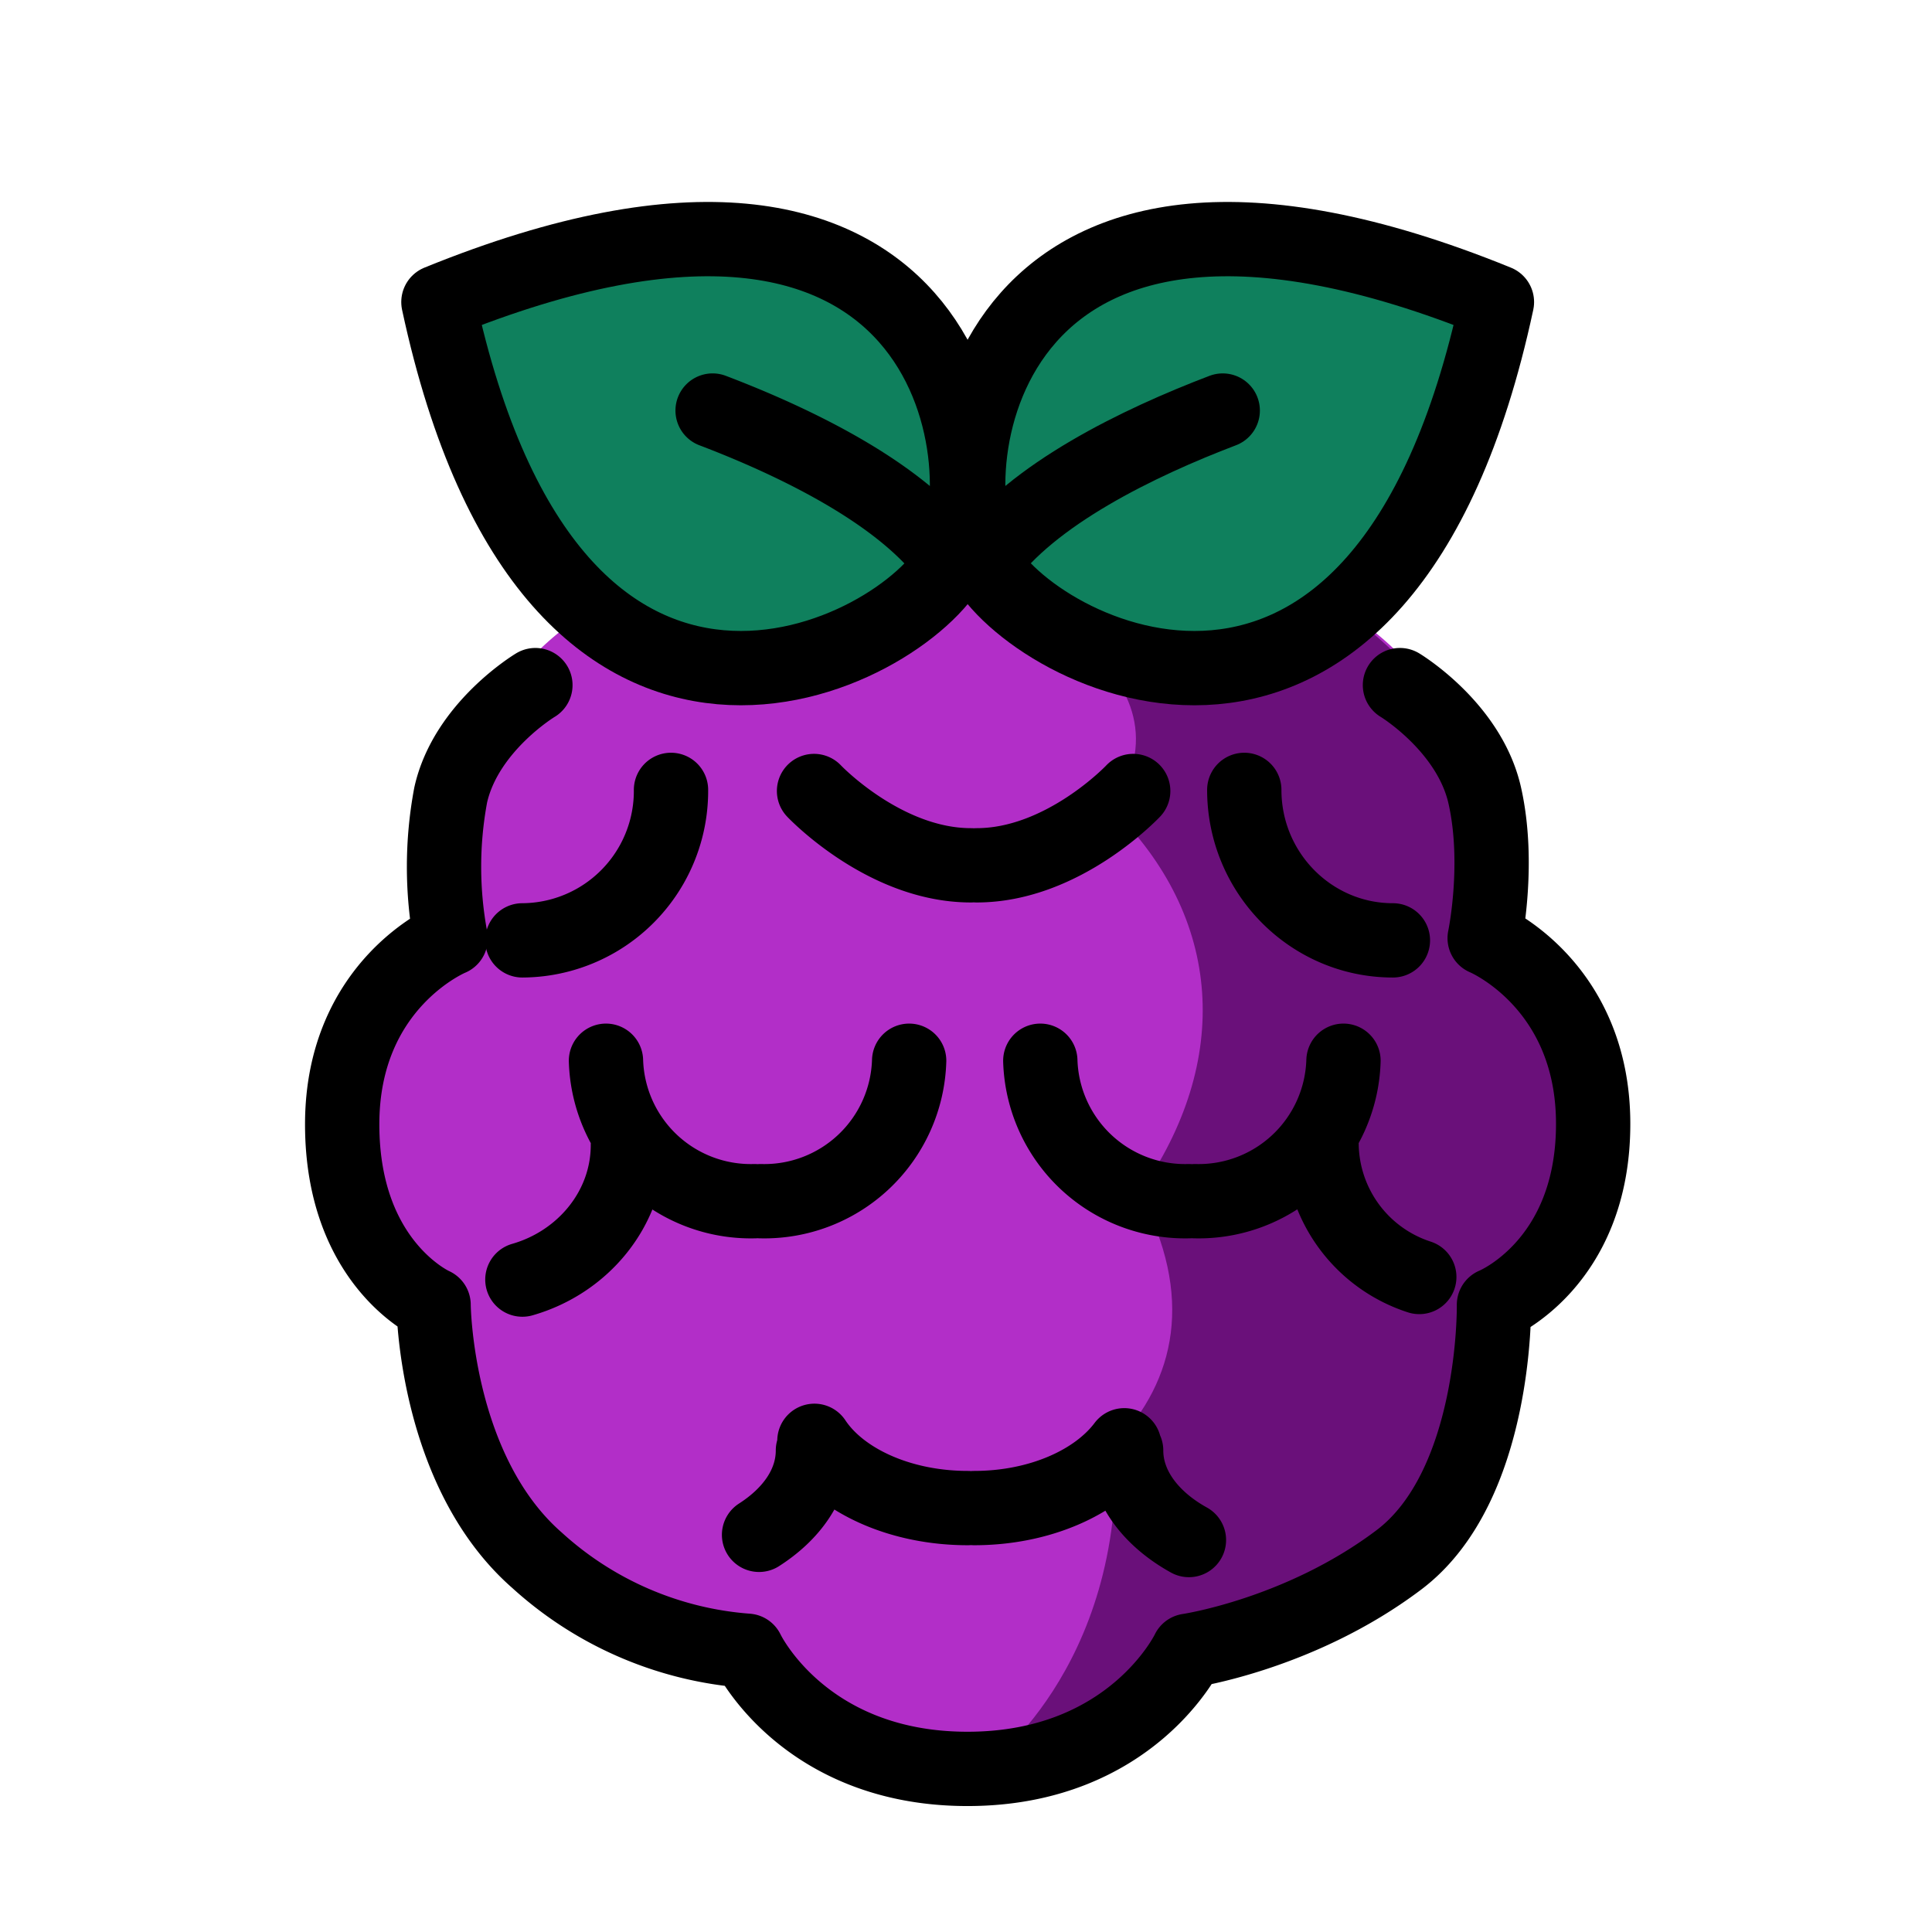<svg viewBox="0 0 52 52" fill="none" xmlns="http://www.w3.org/2000/svg"><path d="M14.4 18.44s-1.86 1.12-2.27 2.96a10.5 10.5 0 0 0 0 3.86s-2.92 1.2-2.92 5c0 3.78 2.46 4.86 2.46 4.86s.03 4.47 2.79 6.88a9.44 9.44 0 0 0 5.65 2.43s1.5 3.18 5.93 3.18 5.94-3.18 5.94-3.18 3-.44 5.65-2.43c2.66-1.98 2.58-6.88 2.58-6.88s2.67-1.08 2.67-4.87-2.92-5-2.92-5 .42-2 0-3.85c-.42-1.84-2.28-2.96-2.28-2.96" fill="#B22EC8"/><path d="M40.05 24.14c0-7.74-6.28-9.92-14.02-9.92-7.74 0-14.02 2.18-14.02 9.92a14.02 14.02 0 0 0 28.04 0Z" fill="#B22EC8"/><path d="M26.47 47.6s3.8-2.65 3.55-8.75c1.63-1.7 2.13-3.97.65-6.74 2.5-3.56 2.24-7.42-.75-10.35 1.23-1.77.59-3.32-.8-4.47 0 0 4 1.96 7.08-.85 0 0 6.46 4.64 3.76 8.82 0 0 7.13 4.82.25 9.86 0 0 1 7.68-8.06 9.28 0 0-2.38 2.7-5.68 3.2Z" fill="#6A107A"/><path d="M40.29 8.13c-3.09 14.4-12.55 9.49-13.84 6.96-1.28-2.53-.04-12.61 13.84-6.96Z" fill="#0F805D"/><path d="M11.8 8.13c3.09 14.4 12.55 9.49 13.84 6.96 1.28-2.53.04-12.61-13.84-6.96Z" fill="#0F805D"/><path d="M40.29 8.13c-3.09 14.4-12.55 9.49-13.84 6.96-1.29-2.53-.04-12.61 13.84-6.96v0Z" stroke="#000" stroke-width="2" stroke-miterlimit="10" stroke-linecap="round" stroke-linejoin="round"/><path d="M32.91 11.05c-2.26.86-5.15 2.26-6.44 4.08m-14.67-7c3.09 14.4 12.55 9.49 13.84 6.96 1.28-2.53.04-12.61-13.84-6.96v0Z" stroke="#000" stroke-width="2" stroke-miterlimit="10" stroke-linecap="round" stroke-linejoin="round"/><path d="M19.18 11.05c2.26.86 5.15 2.26 6.43 4.08m-11.2 3.31s-1.87 1.12-2.28 2.96a10.5 10.5 0 0 0 0 3.86s-2.92 1.2-2.92 5c0 3.78 2.46 4.86 2.46 4.86s.03 4.47 2.79 6.88a9.44 9.44 0 0 0 5.65 2.43s1.5 3.18 5.93 3.18 5.94-3.18 5.94-3.18 3-.44 5.65-2.43c2.66-1.98 2.58-6.88 2.58-6.88s2.67-1.08 2.67-4.87-2.92-5-2.92-5 .42-2 0-3.85c-.42-1.84-2.28-2.96-2.28-2.96" stroke="#000" stroke-width="2" stroke-miterlimit="10" stroke-linecap="round" stroke-linejoin="round"/><path d="M30.5 21.29s-1.88 2-4.21 2m-4.38-2s1.89 2 4.22 2m10.03 5.26a3.9 3.9 0 0 1-4 3.78m-4.16-3.78a3.9 3.9 0 0 0 4 3.78m-7.53-3.78a3.9 3.9 0 0 1-4 3.78m-4.16-3.78a3.9 3.9 0 0 0 4 3.78m9.95 6.57c-.75 1-2.28 1.69-4.04 1.69m-4.3-1.81c.71 1.07 2.3 1.81 4.13 1.81m-4.17-1.55c0 .9-.56 1.7-1.45 2.27m9.88-2.27c0 .97.66 1.84 1.69 2.41m-15.1-10.63c0 1.7-1.2 3.15-2.84 3.62m4-13.18a4.02 4.02 0 0 1-4 4.05m19.43-4.05c0 2.24 1.8 4.05 4 4.05m-1.92 5.5a3.8 3.8 0 0 0 2.63 3.56" stroke="#000" stroke-width="2" stroke-miterlimit="10" stroke-linecap="round" stroke-linejoin="round"/></svg>